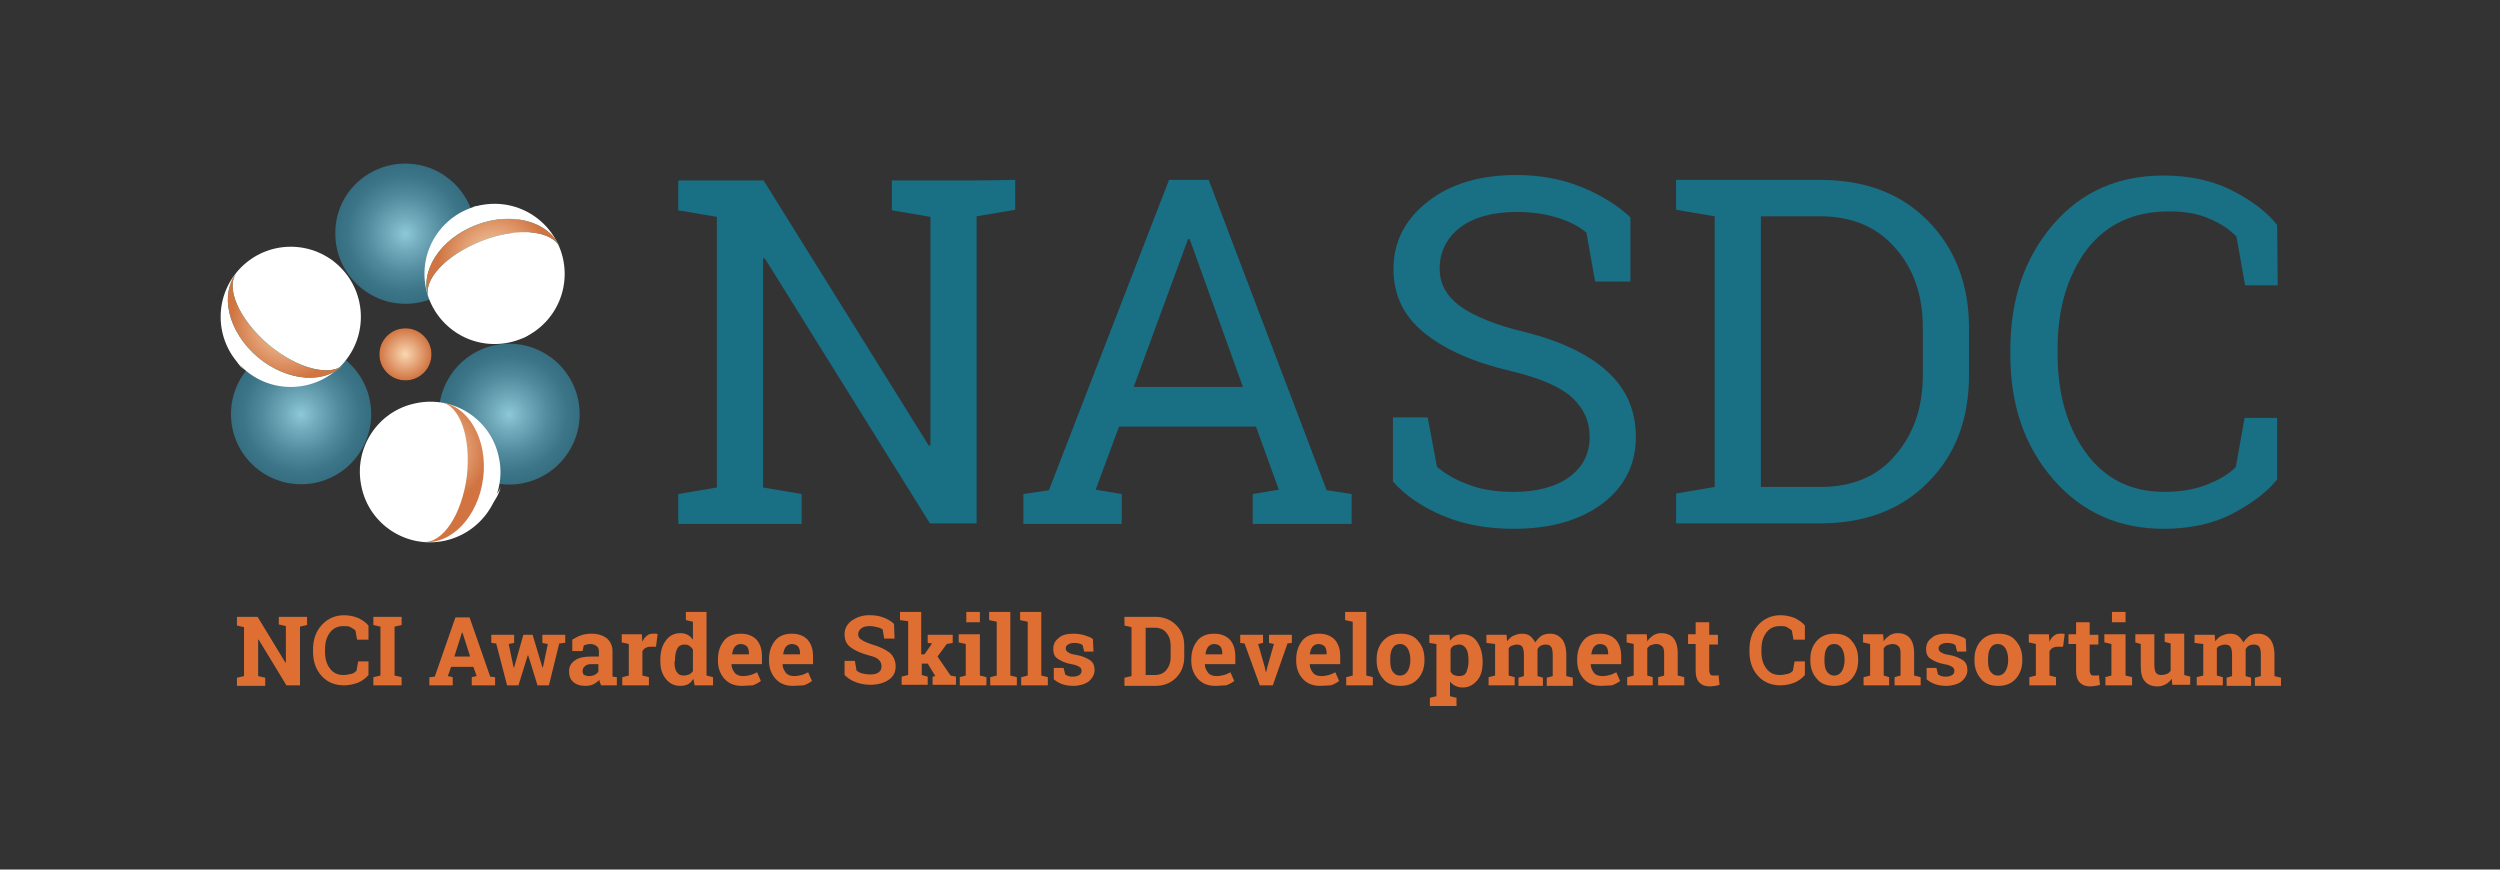 <?xml version="1.0" encoding="utf-8"?>
<!-- Generator: Adobe Illustrator 24.2.0, SVG Export Plug-In . SVG Version: 6.00 Build 0)  -->
<svg version="1.1" id="Layer_1" xmlns="http://www.w3.org/2000/svg" xmlns:xlink="http://www.w3.org/1999/xlink" x="0px" y="0px"
	 viewBox="0 0 460 160" style="enable-background:new 0 0 460 160;" xml:space="preserve">
<rect x="0" y="0" width="460" height="160" fill="#333333" stroke="none"/>
<style type="text/css">
	.st0{fill:#196F84;}
	.st1{fill:#DF6E33;}
	.st2{fill:url(#SVGID_1_);}
	.st3{fill:url(#SVGID_2_);}
	.st4{fill:url(#SVGID_3_);}
	.st5{fill:url(#SVGID_4_);}
	.st6{fill:#FFFFFF;}
	.st7{fill:none;}
	.st8{fill:url(#SVGID_5_);}
	.st9{fill:url(#SVGID_6_);}
	.st10{fill:url(#SVGID_7_);}
	.st11{fill:url(#SVGID_8_);}
	.st12{fill:url(#SVGID_9_);}
</style>
<g id="NCI..._Outline">
	<path class="st0" d="M186.8,33.1v5.5l-7.1,1.2v56.5h-8.6l-30.4-48.8l-0.3,0.1v42.1l7.1,1.2v5.5h-22.7v-5.5l7.1-1.2V39.9l-7.1-1.2
		v-5.5h7.1h8.6L170.9,82l0.3-0.1v-42l-7.1-1.2v-5.5h15.6L186.8,33.1L186.8,33.1z"/>
	<path class="st0" d="M188.3,90.9l4.7-0.7l22.1-57.1h7.3l21.7,57.1l4.6,0.7v5.5h-18.2v-5.5l4.8-0.8l-4.2-11.6h-25.2l-4.3,11.6
		l4.8,0.8v5.5h-18.1V90.9z M208.6,71.2h20.1L218.9,44h-0.3L208.6,71.2z"/>
	<path class="st0" d="M300,51.8h-6.5l-1.6-9c-1.3-1.1-3-2-5.2-2.7S282,39,279.1,39c-4.5,0-8,1-10.5,2.9c-2.4,1.9-3.7,4.4-3.7,7.5
		c0,2.8,1.2,5,3.7,6.9c2.5,1.8,6.5,3.5,12,4.8c6.7,1.7,11.7,4.1,15.2,7.3c3.5,3.2,5.2,7.2,5.2,12c0,5.1-2.1,9.2-6.2,12.3
		c-4.2,3.1-9.6,4.6-16.3,4.6c-4.9,0-9.2-0.8-13-2.4s-6.9-3.7-9.2-6.3V76.8h6.4l1.7,9.1c1.7,1.4,3.6,2.5,5.9,3.3
		c2.3,0.9,5,1.3,8.2,1.3c4.3,0,7.7-0.9,10.2-2.7c2.5-1.8,3.8-4.3,3.8-7.4c0-2.9-1.1-5.3-3.3-7.3s-6-3.6-11.5-4.9
		c-6.7-1.6-11.9-3.9-15.7-7s-5.6-7-5.6-11.7c0-5,2.1-9.1,6.3-12.4c4.2-3.3,9.7-4.9,16.4-4.9c4.4,0,8.5,0.8,12.1,2.3s6.6,3.4,8.8,5.5
		L300,51.8L300,51.8z"/>
	<path class="st0" d="M334.9,33.1c8.3,0,14.9,2.5,19.9,7.6s7.5,11.7,7.5,19.7V69c0,8.1-2.5,14.7-7.5,19.7c-5,5.1-11.7,7.6-19.9,7.6
		h-26.5v-5.5l7.1-1.2V39.8l-7.1-1.2v-5.5h7.1L334.9,33.1L334.9,33.1z M324,39.8v49.8h10.9c5.9,0,10.5-1.9,13.8-5.8
		c3.4-3.9,5.1-8.8,5.1-14.8v-8.7c0-6-1.7-10.9-5.1-14.7c-3.4-3.9-8-5.8-13.8-5.8H324z"/>
	<path class="st0" d="M419.1,52.5h-6l-1.6-9c-1.4-1.4-3.1-2.5-5.1-3.3c-2-0.9-4.4-1.3-7.3-1.3c-6.6,0-11.6,2.4-15.2,7.1
		c-3.5,4.8-5.3,10.8-5.3,18.1v1c0,7.3,1.7,13.4,5.2,18.2c3.5,4.8,8.3,7.2,14.4,7.2c2.9,0,5.5-0.4,7.8-1.3s4.2-2,5.4-3.3l1.6-9h6
		v11.3c-1.8,2.3-4.6,4.4-8.2,6.3s-7.9,2.8-12.7,2.8c-8.2,0-15-3-20.3-9.1s-7.9-13.7-7.9-22.9v-0.9c0-9.3,2.6-16.9,7.8-23
		s12-9.1,20.4-9.1c4.8,0,9,0.9,12.7,2.8c3.7,1.9,6.4,4,8.2,6.3L419.1,52.5L419.1,52.5z"/>
</g>
<g id="NASDC_outline">
	<path class="st1" d="M56.5,113.5v1.5l-1.3,0.3v10.8h-2.5l-5.1-8.4h-0.1v6.7l1.3,0.3v1.5h-5.2v-1.5l1.3-0.3v-9l-1.3-0.3v-1.6h1.3
		h2.5l5.1,8.4h0.1v-6.7l-1.3-0.3v-1.4h3.9H56.5z"/>
	<path class="st1" d="M67.6,117.7h-1.9l-0.3-1.7c-0.2-0.2-0.6-0.4-0.9-0.6s-0.8-0.2-1.3-0.2c-1.1,0-1.9,0.4-2.5,1.2
		c-0.6,0.8-0.9,1.8-0.9,3.1v0.4c0,1.3,0.3,2.3,0.9,3.1s1.4,1.2,2.5,1.2c0.5,0,0.9-0.1,1.4-0.2s0.7-0.3,1-0.6l0.3-1.7h1.9v2.5
		c-0.5,0.6-1.2,1.1-1.9,1.4c-0.8,0.3-1.7,0.5-2.6,0.5c-1.7,0-3.1-0.6-4.1-1.7c-1.1-1.2-1.6-2.7-1.6-4.5v-0.4c0-1.8,0.5-3.3,1.6-4.5
		s2.5-1.8,4.1-1.8c1,0,1.8,0.2,2.6,0.5c0.8,0.4,1.4,0.8,1.9,1.4v2.6H67.6z"/>
	<path class="st1" d="M68.7,115v-1.5h5.2v1.5l-1.3,0.3v9l1.3,0.3v1.5h-5.2v-1.5l1.3-0.3v-9L68.7,115z"/>
	<path class="st1" d="M79.1,124.6l0.9-0.1l3.8-10.9h2.6l3.8,10.9l0.9,0.1v1.5h-4.3v-1.5l0.9-0.2l-0.6-1.7H83l-0.6,1.7l0.9,0.2v1.5
		H79v-1.5H79.1z M83.6,120.8h2.9l-1.4-4.4H85L83.6,120.8z"/>
	<path class="st1" d="M103.8,118.3l-0.9,0.1l-1.9,7.7h-2.1l-1.7-5.5h-0.1l-1.7,5.5h-2.1l-2-7.7l-0.9-0.1v-1.5h4.2v1.5l-1,0.2
		l0.9,4.3h0.1l1.7-6H98l1.8,6h0.1l0.9-4.3l-1-0.2v-1.5h4.2v1.5H103.8z"/>
	<path class="st1" d="M110.6,126.1c-0.1-0.2-0.1-0.3-0.2-0.5s-0.1-0.3-0.1-0.5c-0.3,0.3-0.7,0.6-1.1,0.8c-0.4,0.2-0.9,0.3-1.5,0.3
		c-0.9,0-1.6-0.2-2.2-0.7s-0.8-1.2-0.8-2c0-0.9,0.4-1.5,1.1-2s1.7-0.7,3.1-0.7h1.3v-0.9c0-0.4-0.1-0.8-0.4-1s-0.6-0.4-1.1-0.4
		c-0.3,0-0.5,0-0.8,0.1s-0.4,0.1-0.5,0.2l-0.2,1h-1.9v-2.1c0.5-0.3,1-0.6,1.6-0.8c0.6-0.2,1.2-0.3,1.9-0.3c1.2,0,2.1,0.3,2.8,0.8
		c0.7,0.6,1.1,1.4,1.1,2.4v3.9c0,0.1,0,0.3,0,0.4s0,0.2,0,0.4l0.8,0.1v1.5L110.6,126.1L110.6,126.1z M108.4,124.4
		c0.4,0,0.7-0.1,1-0.2c0.3-0.2,0.6-0.4,0.7-0.6v-1.4h-1.3c-0.5,0-0.9,0.1-1.2,0.4c-0.3,0.2-0.4,0.6-0.4,0.9s0.1,0.6,0.3,0.7
		S108,124.4,108.4,124.4z"/>
	<path class="st1" d="M114.5,124.6l1.2-0.3v-5.8l-1.3-0.3v-1.5h3.7l0.1,1.4c0.2-0.5,0.5-0.9,0.8-1.1c0.3-0.3,0.7-0.4,1.2-0.4
		c0.1,0,0.3,0,0.4,0s0.3,0,0.4,0.1l-0.3,2.3h-1c-0.4,0-0.7,0.1-0.9,0.2c-0.2,0.1-0.4,0.3-0.6,0.6v4.5l1.2,0.3v1.5h-4.9L114.5,124.6
		L114.5,124.6z"/>
	<path class="st1" d="M127.6,124.9c-0.3,0.4-0.6,0.8-1,1s-0.9,0.3-1.4,0.3c-1.1,0-2-0.4-2.7-1.3s-1-1.9-1-3.3v-0.1
		c0-1.5,0.3-2.7,1-3.6c0.6-0.9,1.5-1.4,2.7-1.4c0.5,0,0.9,0.1,1.3,0.3s0.7,0.5,1,0.9v-3.3l-1.3-0.3v-1.5h1.3h2.5v11.7l1.2,0.3v1.5
		h-3.4L127.6,124.9z M124.1,121.7c0,0.8,0.1,1.5,0.4,1.9c0.3,0.5,0.7,0.7,1.3,0.7c0.4,0,0.7-0.1,1-0.2s0.5-0.4,0.7-0.6v-4
		c-0.2-0.3-0.4-0.5-0.7-0.7c-0.3-0.2-0.6-0.2-0.9-0.2c-0.6,0-1.1,0.3-1.3,0.8c-0.3,0.5-0.4,1.3-0.4,2.1v0.2H124.1z"/>
	<path class="st1" d="M136.5,126.2c-1.3,0-2.4-0.4-3.2-1.3c-0.8-0.9-1.2-2-1.2-3.3v-0.3c0-1.4,0.4-2.5,1.1-3.4s1.8-1.3,3.1-1.3
		c1.3,0,2.2,0.4,2.9,1.1c0.7,0.8,1,1.8,1,3.1v1.4h-5.6v0.1c0,0.6,0.3,1.1,0.6,1.5s0.9,0.6,1.5,0.6s1-0.1,1.4-0.2s0.8-0.3,1.2-0.5
		l0.7,1.6c-0.4,0.3-0.9,0.6-1.5,0.8C137.9,126.1,137.2,126.2,136.5,126.2z M136.3,118.5c-0.5,0-0.8,0.2-1.1,0.5
		c-0.3,0.4-0.4,0.8-0.5,1.4l0,0h3.1v-0.2c0-0.5-0.1-1-0.4-1.3C137.1,118.7,136.8,118.5,136.3,118.5z"/>
	<path class="st1" d="M145.9,126.2c-1.3,0-2.4-0.4-3.2-1.3c-0.8-0.9-1.2-2-1.2-3.3v-0.3c0-1.4,0.4-2.5,1.1-3.4s1.8-1.3,3.1-1.3
		c1.3,0,2.2,0.4,2.9,1.1c0.7,0.8,1,1.8,1,3.1v1.4H144v0.1c0,0.6,0.3,1.1,0.6,1.5s0.9,0.6,1.5,0.6s1-0.1,1.4-0.2s0.8-0.3,1.2-0.5
		l0.7,1.6c-0.4,0.3-0.9,0.6-1.5,0.8C147.3,126.1,146.6,126.2,145.9,126.2z M145.7,118.5c-0.5,0-0.8,0.2-1.1,0.5
		c-0.3,0.4-0.4,0.8-0.5,1.4l0,0h3.1v-0.2c0-0.5-0.1-1-0.4-1.3C146.6,118.7,146.2,118.5,145.7,118.5z"/>
	<path class="st1" d="M164.6,117.5h-1.9l-0.3-1.7c-0.2-0.1-0.5-0.3-1-0.4s-0.9-0.2-1.3-0.2c-0.7,0-1.2,0.1-1.6,0.4s-0.6,0.7-0.6,1.1
		s0.2,0.8,0.6,1c0.4,0.3,1.1,0.6,2,0.9c1.4,0.4,2.4,0.9,3.2,1.5c0.7,0.6,1.1,1.5,1.1,2.5c0,1.1-0.4,1.9-1.3,2.5s-2,0.9-3.4,0.9
		c-1,0-1.9-0.2-2.7-0.5c-0.8-0.3-1.5-0.8-2-1.3v-2.6h1.9l0.3,1.8c0.3,0.2,0.6,0.4,1,0.5s0.9,0.2,1.5,0.2c0.7,0,1.2-0.1,1.6-0.4
		s0.5-0.7,0.5-1.1c0-0.5-0.2-0.9-0.5-1.2s-0.9-0.6-1.8-0.8c-1.5-0.4-2.6-0.9-3.4-1.5s-1.1-1.4-1.1-2.4s0.4-1.8,1.3-2.5
		c0.9-0.6,1.9-1,3.2-1c1,0,1.8,0.1,2.6,0.4c0.8,0.3,1.5,0.7,2,1.2L164.6,117.5L164.6,117.5z"/>
	<path class="st1" d="M165.6,114.1v-1.5h3.9v7.8h0.6l1.4-2l-0.8-0.1v-1.5h4.6v1.5l-1.1,0.2l-1.7,2.3l2.4,3.5l1,0.2v1.5h-4.3v-1.5
		l0.5-0.1l-1.4-2.3h-1.1v2.1l1.1,0.3v1.5h-4.8v-1.5l1.2-0.3v-9.9L165.6,114.1z"/>
	<path class="st1" d="M176.5,124.6l1.2-0.3v-5.8l-1.3-0.3v-1.5h3.9v7.6l1.2,0.3v1.5h-4.9v-1.5H176.5z M180.3,114.5h-2.5v-1.9h2.5
		V114.5z"/>
	<path class="st1" d="M182,114.1v-1.5h3.9v11.7l1.2,0.3v1.5h-4.9v-1.5l1.2-0.3v-9.9L182,114.1z"/>
	<path class="st1" d="M187.7,114.1v-1.5h3.9v11.7l1.2,0.3v1.5h-4.9v-1.5l1.2-0.3v-9.9L187.7,114.1z"/>
	<path class="st1" d="M201.2,119.9h-1.7l-0.3-1.2c-0.2-0.1-0.4-0.3-0.7-0.3c-0.3-0.1-0.6-0.1-0.9-0.1c-0.4,0-0.8,0.1-1.1,0.3
		c-0.3,0.2-0.4,0.4-0.4,0.7c0,0.3,0.1,0.5,0.4,0.7s0.7,0.4,1.5,0.5c1.2,0.2,2,0.6,2.6,1s0.8,1.1,0.8,1.8c0,0.8-0.4,1.5-1.1,2.1
		c-0.7,0.5-1.7,0.8-2.8,0.8c-0.7,0-1.4-0.1-2-0.3c-0.6-0.2-1.1-0.5-1.6-0.9v-2.1h1.8l0.3,1.2c0.1,0.1,0.4,0.2,0.6,0.3
		c0.3,0.1,0.5,0.1,0.8,0.1c0.5,0,0.9-0.1,1.2-0.3s0.4-0.4,0.4-0.8c0-0.3-0.1-0.5-0.4-0.7s-0.8-0.4-1.5-0.5c-1.1-0.2-1.9-0.6-2.5-1
		s-0.8-1-0.8-1.8s0.3-1.5,1-2c0.6-0.6,1.6-0.8,2.7-0.8c0.7,0,1.4,0.1,2.1,0.3c0.6,0.2,1.2,0.4,1.5,0.7L201.2,119.9z"/>
	<path class="st1" d="M212.6,113.5c1.5,0,2.8,0.5,3.8,1.5s1.5,2.2,1.5,3.8v2.1c0,1.5-0.5,2.8-1.5,3.8s-2.3,1.5-3.8,1.5h-5.7v-1.5
		l1.3-0.3v-9l-1.3-0.3v-1.6h1.3H212.6z M210.8,115.5v8.7h1.7c0.9,0,1.6-0.3,2.1-0.9s0.8-1.4,0.8-2.4v-2.1c0-1-0.3-1.8-0.8-2.4
		s-1.2-0.9-2.1-0.9L210.8,115.5L210.8,115.5z"/>
	<path class="st1" d="M223.6,126.2c-1.3,0-2.4-0.4-3.2-1.3s-1.2-2-1.2-3.3v-0.3c0-1.4,0.4-2.5,1.1-3.4s1.8-1.3,3.1-1.3
		s2.2,0.4,2.9,1.1c0.7,0.8,1,1.8,1,3.1v1.4h-5.6v0.1c0,0.6,0.3,1.1,0.6,1.5s0.9,0.6,1.5,0.6s1-0.1,1.4-0.2s0.8-0.3,1.2-0.5l0.7,1.6
		c-0.4,0.3-0.9,0.6-1.5,0.8C225,126.1,224.4,126.2,223.6,126.2z M223.4,118.5c-0.5,0-0.8,0.2-1.1,0.5c-0.3,0.4-0.4,0.8-0.5,1.4l0,0
		h3.1v-0.2c0-0.5-0.1-1-0.4-1.3C224.3,118.7,223.9,118.5,223.4,118.5z"/>
	<path class="st1" d="M232.4,118.3l-0.9,0.2l1.2,4.2l0.2,0.9h0.1l0.2-0.9l1.2-4.2l-0.9-0.2v-1.5h4.2v1.5l-0.8,0.1l-2.7,7.7h-2.4
		l-2.8-7.7l-0.8-0.1v-1.5h4.2V118.3z"/>
	<path class="st1" d="M242.9,126.2c-1.3,0-2.4-0.4-3.2-1.3s-1.2-2-1.2-3.3v-0.3c0-1.4,0.4-2.5,1.1-3.4s1.8-1.3,3.1-1.3
		s2.2,0.4,2.9,1.1c0.7,0.8,1,1.8,1,3.1v1.4H241v0.1c0,0.6,0.3,1.1,0.6,1.5s0.9,0.6,1.5,0.6s1-0.1,1.4-0.2s0.8-0.3,1.2-0.5l0.7,1.6
		c-0.4,0.3-0.9,0.6-1.5,0.8C244.3,126.1,243.6,126.2,242.9,126.2z M242.6,118.5c-0.5,0-0.8,0.2-1.1,0.5c-0.3,0.4-0.4,0.8-0.5,1.4
		l0,0h3.1v-0.2c0-0.5-0.1-1-0.4-1.3C243.5,118.7,243.1,118.5,242.6,118.5z"/>
	<path class="st1" d="M247.5,114.1v-1.5h3.9v11.7l1.2,0.3v1.5h-4.9v-1.5l1.2-0.3v-9.9L247.5,114.1z"/>
	<path class="st1" d="M253.3,121.3c0-1.4,0.4-2.5,1.2-3.4s1.9-1.3,3.2-1.3c1.4,0,2.5,0.4,3.2,1.3c0.8,0.9,1.2,2,1.2,3.4v0.2
		c0,1.4-0.4,2.5-1.2,3.4s-1.9,1.3-3.2,1.3c-1.4,0-2.5-0.4-3.2-1.3c-0.8-0.9-1.2-2-1.2-3.4V121.3z M255.8,121.5c0,0.9,0.1,1.5,0.4,2
		c0.3,0.5,0.8,0.8,1.4,0.8c0.6,0,1.1-0.3,1.4-0.8c0.3-0.5,0.5-1.2,0.5-2v-0.2c0-0.8-0.2-1.5-0.5-2s-0.8-0.8-1.4-0.8
		c-0.7,0-1.1,0.3-1.4,0.8c-0.3,0.5-0.4,1.2-0.4,2V121.5z"/>
	<path class="st1" d="M263,118.3v-1.5h3.7l0.1,1.1c0.3-0.4,0.6-0.7,1-0.9c0.4-0.2,0.8-0.3,1.3-0.3c1.2,0,2.1,0.5,2.7,1.4
		c0.6,0.9,1,2.1,1,3.6v0.2c0,1.4-0.3,2.5-1,3.3s-1.5,1.3-2.7,1.3c-0.5,0-0.9-0.1-1.3-0.3c-0.4-0.2-0.7-0.4-1-0.8v2.7l1.2,0.3v1.5
		h-4.9v-1.5l1.2-0.3v-9.6L263,118.3z M270.2,121.5c0-0.9-0.1-1.6-0.4-2.1c-0.3-0.5-0.7-0.8-1.3-0.8c-0.4,0-0.7,0.1-1,0.2
		c-0.3,0.2-0.5,0.4-0.6,0.7v4.1c0.2,0.3,0.4,0.5,0.6,0.6c0.3,0.1,0.6,0.2,1,0.2c0.6,0,1.1-0.2,1.3-0.7s0.4-1.1,0.4-1.9V121.5z"/>
	<path class="st1" d="M273.5,118.3v-1.5h3.7l0.1,1.2c0.3-0.4,0.7-0.8,1.1-1c0.5-0.2,1-0.4,1.6-0.4s1.1,0.1,1.5,0.4s0.7,0.7,1,1.2
		c0.3-0.5,0.7-0.9,1.1-1.2c0.5-0.3,1-0.4,1.6-0.4c0.9,0,1.6,0.3,2.2,1c0.5,0.6,0.8,1.6,0.8,2.9v3.9l1.2,0.3v1.5h-4.8v-1.5l1.1-0.3
		v-3.9c0-0.7-0.1-1.2-0.3-1.5s-0.6-0.4-1-0.4s-0.7,0.1-0.9,0.2c-0.3,0.2-0.5,0.4-0.6,0.7c0,0.1,0,0.2,0,0.3c0,0.1,0,0.2,0,0.2v4.4
		l1,0.3v1.5h-4.5v-1.5l1-0.3v-3.9c0-0.7-0.1-1.2-0.3-1.5s-0.6-0.4-1-0.4c-0.3,0-0.6,0.1-0.9,0.2c-0.3,0.1-0.5,0.3-0.6,0.5v5l1.1,0.3
		v1.5h-4.8v-1.5l1.2-0.3v-5.8L273.5,118.3z"/>
	<path class="st1" d="M294.6,126.2c-1.3,0-2.4-0.4-3.2-1.3s-1.2-2-1.2-3.3v-0.3c0-1.4,0.4-2.5,1.1-3.4s1.8-1.3,3.1-1.3
		s2.2,0.4,2.9,1.1c0.7,0.8,1,1.8,1,3.1v1.4h-5.6v0.1c0,0.6,0.3,1.1,0.6,1.5s0.9,0.6,1.5,0.6s1-0.1,1.4-0.2s0.8-0.3,1.2-0.5l0.7,1.6
		c-0.4,0.3-0.9,0.6-1.5,0.8C296.1,126.1,295.4,126.2,294.6,126.2z M294.4,118.5c-0.5,0-0.8,0.2-1.1,0.5c-0.3,0.4-0.4,0.8-0.5,1.4
		l0,0h3.1v-0.2c0-0.5-0.1-1-0.4-1.3C295.3,118.7,294.9,118.5,294.4,118.5z"/>
	<path class="st1" d="M299.4,124.6l1.2-0.3v-5.8l-1.3-0.3v-1.5h3.7l0.1,1.3c0.3-0.5,0.7-0.8,1.1-1.1c0.5-0.3,1-0.4,1.5-0.4
		c0.9,0,1.7,0.3,2.2,0.9s0.8,1.5,0.8,2.8v4.1l1.2,0.3v1.5h-4.8v-1.5l1.1-0.3v-4.1c0-0.6-0.1-1.1-0.4-1.3c-0.3-0.3-0.6-0.4-1.1-0.4
		c-0.3,0-0.6,0.1-0.9,0.2c-0.3,0.1-0.5,0.3-0.7,0.6v5l1,0.3v1.5h-4.7L299.4,124.6L299.4,124.6z"/>
	<path class="st1" d="M314.5,114.5v2.3h1.6v1.8h-1.6v4.7c0,0.4,0.1,0.6,0.2,0.8s0.4,0.2,0.6,0.2c0.2,0,0.3,0,0.5,0
		c0.1,0,0.3,0,0.4-0.1l0.2,1.8c-0.3,0.1-0.6,0.2-0.8,0.2c-0.3,0-0.6,0.1-0.9,0.1c-0.9,0-1.5-0.2-2-0.7s-0.7-1.2-0.7-2.3v-4.8h-1.4
		v-1.8h1.4v-2.2H314.5z"/>
	<path class="st1" d="M331.9,117.7H330l-0.3-1.7c-0.2-0.2-0.6-0.4-0.9-0.6s-0.8-0.2-1.3-0.2c-1.1,0-1.9,0.4-2.5,1.2
		c-0.6,0.8-0.9,1.8-0.9,3.1v0.4c0,1.3,0.3,2.3,0.9,3.1s1.4,1.2,2.5,1.2c0.5,0,0.9-0.1,1.4-0.2s0.7-0.3,1-0.6l0.3-1.7h1.9v2.5
		c-0.5,0.6-1.2,1.1-1.9,1.4c-0.8,0.3-1.7,0.5-2.6,0.5c-1.7,0-3.1-0.6-4.1-1.7c-1.1-1.2-1.6-2.7-1.6-4.5v-0.4c0-1.8,0.5-3.3,1.6-4.5
		s2.5-1.8,4.1-1.8c1,0,1.8,0.2,2.6,0.5c0.8,0.4,1.4,0.8,1.9,1.4v2.6H331.9z"/>
	<path class="st1" d="M333.1,121.3c0-1.4,0.4-2.5,1.2-3.4s1.9-1.3,3.2-1.3c1.4,0,2.5,0.4,3.2,1.3c0.8,0.9,1.2,2,1.2,3.4v0.2
		c0,1.4-0.4,2.5-1.2,3.4s-1.9,1.3-3.2,1.3c-1.4,0-2.5-0.4-3.2-1.3c-0.8-0.9-1.2-2-1.2-3.4V121.3z M335.7,121.5c0,0.9,0.1,1.5,0.4,2
		c0.3,0.5,0.8,0.8,1.4,0.8c0.6,0,1.1-0.3,1.4-0.8c0.3-0.5,0.5-1.2,0.5-2v-0.2c0-0.8-0.2-1.5-0.5-2s-0.8-0.8-1.4-0.8
		c-0.7,0-1.1,0.3-1.4,0.8c-0.3,0.5-0.4,1.2-0.4,2V121.5z"/>
	<path class="st1" d="M342.9,124.6l1.2-0.3v-5.8l-1.3-0.3v-1.5h3.7l0.1,1.3c0.3-0.5,0.7-0.8,1.1-1.1c0.5-0.3,1-0.4,1.5-0.4
		c0.9,0,1.7,0.3,2.2,0.9s0.8,1.5,0.8,2.8v4.1l1.2,0.3v1.5h-4.8v-1.5l1.1-0.3v-4.1c0-0.6-0.1-1.1-0.4-1.3c-0.3-0.3-0.6-0.4-1.1-0.4
		c-0.3,0-0.6,0.1-0.9,0.2c-0.3,0.1-0.5,0.3-0.7,0.6v5l1,0.3v1.5h-4.7V124.6z"/>
	<path class="st1" d="M361.8,119.9h-1.7l-0.3-1.2c-0.2-0.1-0.4-0.3-0.7-0.3c-0.3-0.1-0.6-0.1-0.9-0.1c-0.4,0-0.8,0.1-1.1,0.3
		c-0.3,0.2-0.4,0.4-0.4,0.7c0,0.3,0.1,0.5,0.4,0.7s0.7,0.4,1.5,0.5c1.2,0.2,2,0.6,2.6,1s0.8,1.1,0.8,1.8c0,0.8-0.4,1.5-1.1,2.1
		c-0.7,0.5-1.7,0.8-2.8,0.8c-0.7,0-1.4-0.1-2-0.3c-0.6-0.2-1.1-0.5-1.6-0.9v-2.1h1.8l0.3,1.2c0.1,0.1,0.4,0.2,0.6,0.3
		c0.3,0.1,0.5,0.1,0.8,0.1c0.5,0,0.9-0.1,1.2-0.3s0.4-0.4,0.4-0.8c0-0.3-0.1-0.5-0.4-0.7s-0.8-0.4-1.5-0.5c-1.1-0.2-1.9-0.6-2.5-1
		s-0.8-1-0.8-1.8s0.3-1.5,1-2c0.6-0.6,1.6-0.8,2.7-0.8c0.7,0,1.4,0.1,2.1,0.3c0.6,0.2,1.2,0.4,1.5,0.7L361.8,119.9z"/>
	<path class="st1" d="M363.3,121.3c0-1.4,0.4-2.5,1.2-3.4s1.9-1.3,3.2-1.3c1.4,0,2.5,0.4,3.2,1.3c0.8,0.9,1.2,2,1.2,3.4v0.2
		c0,1.4-0.4,2.5-1.2,3.4s-1.9,1.3-3.2,1.3c-1.4,0-2.5-0.4-3.2-1.3c-0.8-0.9-1.2-2-1.2-3.4V121.3z M365.8,121.5c0,0.9,0.1,1.5,0.4,2
		c0.3,0.5,0.8,0.8,1.4,0.8c0.6,0,1.1-0.3,1.4-0.8c0.3-0.5,0.5-1.2,0.5-2v-0.2c0-0.8-0.2-1.5-0.5-2s-0.8-0.8-1.4-0.8
		c-0.7,0-1.1,0.3-1.4,0.8c-0.3,0.5-0.4,1.2-0.4,2V121.5z"/>
	<path class="st1" d="M373.4,124.6l1.2-0.3v-5.8l-1.3-0.3v-1.5h3.7l0.1,1.4c0.2-0.5,0.5-0.9,0.8-1.1c0.3-0.3,0.7-0.4,1.2-0.4
		c0.1,0,0.3,0,0.4,0c0.1,0,0.3,0,0.4,0.1l-0.3,2.3h-1c-0.4,0-0.7,0.1-0.9,0.2s-0.4,0.3-0.6,0.6v4.5l1.2,0.3v1.5h-4.9L373.4,124.6
		L373.4,124.6z"/>
	<path class="st1" d="M384.5,114.5v2.3h1.6v1.8h-1.6v4.7c0,0.4,0.1,0.6,0.2,0.8s0.4,0.2,0.6,0.2c0.2,0,0.3,0,0.5,0
		c0.1,0,0.3,0,0.4-0.1l0.2,1.8c-0.3,0.1-0.6,0.2-0.8,0.2c-0.3,0-0.6,0.1-0.9,0.1c-0.9,0-1.5-0.2-2-0.7s-0.7-1.2-0.7-2.3v-4.8h-1.4
		v-1.8h1.4v-2.2H384.5z"/>
	<path class="st1" d="M387.3,124.6l1.2-0.3v-5.8l-1.3-0.3v-1.5h3.9v7.6l1.2,0.3v1.5h-4.9v-1.5H387.3z M391.1,114.5h-2.5v-1.9h2.5
		V114.5z"/>
	<path class="st1" d="M399.6,124.9c-0.3,0.4-0.7,0.8-1.1,1c-0.4,0.2-0.9,0.4-1.5,0.4c-1,0-1.8-0.3-2.3-0.9c-0.6-0.6-0.8-1.6-0.8-2.9
		v-4l-1-0.3v-1.5h1h2.5v5.6c0,0.7,0.1,1.2,0.3,1.5s0.6,0.4,1,0.4s0.7-0.1,1-0.2s0.5-0.3,0.7-0.6v-5l-1.1-0.3v-1.5h1.1h2.5v7.6
		l1.1,0.3v1.5h-3.3L399.6,124.9z"/>
	<path class="st1" d="M403.8,118.3v-1.5h3.7l0.1,1.2c0.3-0.4,0.7-0.8,1.1-1c0.5-0.2,1-0.4,1.6-0.4s1.1,0.1,1.5,0.4s0.7,0.7,1,1.2
		c0.3-0.5,0.7-0.9,1.1-1.2c0.5-0.3,1-0.4,1.6-0.4c0.9,0,1.6,0.3,2.2,1c0.5,0.6,0.8,1.6,0.8,2.9v3.9l1.2,0.3v1.5h-4.8v-1.5l1.1-0.3
		v-3.9c0-0.7-0.1-1.2-0.3-1.5s-0.6-0.4-1-0.4s-0.7,0.1-0.9,0.2c-0.3,0.2-0.5,0.4-0.6,0.7c0,0.1,0,0.2,0,0.3c0,0.1,0,0.2,0,0.2v4.4
		l1,0.3v1.5h-4.5v-1.5l1-0.3v-3.9c0-0.7-0.1-1.2-0.3-1.5s-0.6-0.4-1-0.4c-0.3,0-0.6,0.1-0.9,0.2c-0.3,0.1-0.5,0.3-0.6,0.5v5l1.1,0.3
		v1.5h-4.8v-1.5l1.2-0.3v-5.8L403.8,118.3z"/>
</g>
<g>
	<circle cx="74.6" cy="65.2" r="4.8"/>
	
		<radialGradient id="SVGID_1_" cx="55.4" cy="963.772" r="12.936" gradientTransform="matrix(1 0 0 -1 0 1040)" gradientUnits="userSpaceOnUse">
		<stop  offset="0" style="stop-color:#8DC8D8"/>
		<stop  offset="0.237" style="stop-color:#71ABBC"/>
		<stop  offset="0.556" style="stop-color:#518A9C"/>
		<stop  offset="0.822" style="stop-color:#3D7588"/>
		<stop  offset="1" style="stop-color:#366E81"/>
	</radialGradient>
	<circle class="st2" cx="55.4" cy="76.2" r="12.9"/>
	
		<radialGradient id="SVGID_2_" cx="93.7" cy="963.772" r="12.941" gradientTransform="matrix(1 0 0 -1 0 1040)" gradientUnits="userSpaceOnUse">
		<stop  offset="0" style="stop-color:#8DC8D8"/>
		<stop  offset="0.237" style="stop-color:#71ABBC"/>
		<stop  offset="0.556" style="stop-color:#518A9C"/>
		<stop  offset="0.822" style="stop-color:#3D7588"/>
		<stop  offset="1" style="stop-color:#366E81"/>
	</radialGradient>
	<path class="st3" d="M104.9,82.7c-3.6,6.2-11.5,8.3-17.7,4.7c-6.2-3.6-8.3-11.5-4.7-17.7c3.6-6.2,11.5-8.3,17.7-4.7
		C106.4,68.6,108.5,76.5,104.9,82.7"/>
	
		<radialGradient id="SVGID_3_" cx="74.56" cy="974.831" r="4.843" gradientTransform="matrix(1 0 0 -1 0 1040)" gradientUnits="userSpaceOnUse">
		<stop  offset="0" style="stop-color:#F9D7B2"/>
		<stop  offset="1" style="stop-color:#D17442"/>
	</radialGradient>
	<circle class="st4" cx="74.6" cy="65.2" r="4.8"/>
	
		<radialGradient id="SVGID_4_" cx="74.56" cy="996.95" r="12.932" gradientTransform="matrix(1 0 0 -1 0 1040)" gradientUnits="userSpaceOnUse">
		<stop  offset="0" style="stop-color:#8DC8D8"/>
		<stop  offset="0.237" style="stop-color:#71ABBC"/>
		<stop  offset="0.556" style="stop-color:#518A9C"/>
		<stop  offset="0.822" style="stop-color:#3D7588"/>
		<stop  offset="1" style="stop-color:#366E81"/>
	</radialGradient>
	<path class="st5" d="M74.6,30.1c7.1,0,12.9,5.8,12.9,12.9c0,7.1-5.8,12.9-12.9,12.9S61.7,50.1,61.7,43
		C61.6,35.9,67.4,30.1,74.6,30.1"/>
	<circle class="st6" cx="53.5" cy="58.3" r="12.9"/>
	<path class="st6" d="M81.8,99.5c-7,1.5-13.9-3-15.3-10c-1.5-7,3-13.9,10-15.3c7-1.5,13.9,3,15.3,10C93.3,91.1,88.8,98,81.8,99.5"/>
	<circle class="st6" cx="91" cy="50.4" r="12.9"/>
	<g>
		<path class="st7" d="M61.9,48.5c2.7,2.3,1.2,8.6-3.4,14.1s-10.6,8-13.3,5.7"/>
		<path class="st6" d="M61.9,48.5c-4-3.4-11-1.8-15.7,3.7c-4.6,5.5-5.1,12.6-1.1,16.1c-2.7-2.3-1.2-8.6,3.4-14.1
			C53.2,48.7,59.1,46.1,61.9,48.5z"/>
		<path class="st7" d="M61.9,48.5c4,3.4,3.6,10.6-1.1,16.1s-11.6,7.1-15.7,3.7"/>
	</g>
	<g>
		<path class="st7" d="M43.7,50c2.3-2.7,8.6-1.2,14.1,3.4s8,10.6,5.7,13.3"/>
		
			<radialGradient id="SVGID_5_" cx="8563.228" cy="7794.322" r="10.257" gradientTransform="matrix(4.489700e-11 -1 -1 -4.489700e-11 7846.959 8622.925)" gradientUnits="userSpaceOnUse">
			<stop  offset="0" style="stop-color:#33FFFF"/>
			<stop  offset="1" style="stop-color:#009999"/>
		</radialGradient>
		<path class="st8" d="M43.7,50c-3.4,4-1.8,11,3.7,15.7c5.5,4.6,12.6,5.1,16.1,1.1c-2.3,2.7-8.6,1.2-14.1-3.4
			C43.9,58.7,41.3,52.7,43.7,50z"/>
		<path class="st7" d="M43.7,50c3.4-4,10.6-3.6,16.1,1.1s7.1,11.6,3.7,15.7"/>
	</g>
	<g>
		<path class="st7" d="M77.1,99.6c-3.5-0.6-5.4-6.8-4.1-13.9c1.3-7,5.1-12.2,8.7-11.6"/>
		<path class="st7" d="M77.1,99.6c-5.2-0.9-8.4-7.4-7.1-14.4s6.5-12,11.7-11.1"/>
	</g>
	<g>
		<path class="st7" d="M103.1,45.7c1.3,3.4-3.1,8.1-9.8,10.7S80.2,58.3,78.9,55"/>
		
			<radialGradient id="SVGID_6_" cx="8627.482" cy="7836.539" r="10.15" gradientTransform="matrix(4.489700e-11 -1 -1 -4.489700e-11 7927.316 8675.141)" gradientUnits="userSpaceOnUse">
			<stop  offset="0" style="stop-color:#33FFFF"/>
			<stop  offset="1" style="stop-color:#009999"/>
		</radialGradient>
		<path class="st9" d="M103.1,45.7c-1.9-4.9-8.8-6.9-15.5-4.3C80.9,44,77.1,50,78.9,55c-1.3-3.4,3.1-8.1,9.8-10.7
			C95.3,41.7,101.8,42.4,103.1,45.7z"/>
		<path class="st7" d="M103.1,45.7c1.9,4.9-2,11-8.7,13.6S80.8,59.9,78.9,55"/>
	</g>
	<g>
		<path class="st7" d="M43.7,50c2.3-2.7,8.6-1.2,14.1,3.4s8,10.6,5.7,13.3"/>
		
			<radialGradient id="SVGID_7_" cx="8563.228" cy="7794.322" r="10.257" gradientTransform="matrix(4.489700e-11 -1 -1 -4.489700e-11 7846.959 8622.925)" gradientUnits="userSpaceOnUse">
			<stop  offset="0" style="stop-color:#F9D7B2"/>
			<stop  offset="1" style="stop-color:#D17442"/>
		</radialGradient>
		<path class="st10" d="M43.7,50c-3.4,4-1.8,11,3.7,15.7c5.5,4.6,12.6,5.1,16.1,1.1c-2.3,2.7-8.6,1.2-14.1-3.4
			C43.9,58.7,41.3,52.7,43.7,50z"/>
		<path class="st7" d="M43.7,50c3.4-4,10.6-3.6,16.1,1.1s7.1,11.6,3.7,15.7"/>
	</g>
	<g>
		<path class="st7" d="M66.7,84.6c0.6-3.5,6.8-5.4,13.9-4.1c7,1.3,12.2,5.1,11.6,8.7"/>
		<path class="st6" d="M66.7,84.6c-0.9,5.2,4,10.4,11.1,11.7c7,1.3,13.5-1.9,14.4-7.1c-0.6,3.5-6.8,5.4-13.9,4.1
			C71.2,92,66,88.1,66.7,84.6z"/>
		<path class="st7" d="M66.7,84.6c0.9-5.2,7.4-8.4,14.4-7.1s12,6.5,11.1,11.7"/>
	</g>
	<g>
		<path class="st7" d="M77.8,99.7c-3.6-0.4-5.7-6.5-4.9-13.6c0.9-7.1,4.5-12.5,8-12"/>
		
			<radialGradient id="SVGID_8_" cx="9035.564" cy="7707.249" r="9.984" gradientTransform="matrix(-5.356404e-02 -0.999 -0.999 5.356404e-02 8263.322 8696.496)" gradientUnits="userSpaceOnUse">
			<stop  offset="0" style="stop-color:#F9D7B2"/>
			<stop  offset="1" style="stop-color:#D17442"/>
		</radialGradient>
		<path class="st11" d="M77.8,99.7C83,100.3,88,95.1,88.9,88S86.2,74.6,81,74c3.6,0.4,5.7,6.5,4.9,13.6
			C85,94.7,81.4,100.1,77.8,99.7z"/>
		<path class="st7" d="M77.8,99.7c-5.2-0.6-8.8-6.9-7.9-14S75.7,73.4,81,74"/>
	</g>
	<g>
		<path class="st7" d="M95.6,62.5c-3.4,1.3-8.1-3.1-10.7-9.8C82.3,46,83,39.6,86.3,38.3"/>
		<path class="st6" d="M95.6,62.5c4.9-1.9,6.9-8.8,4.3-15.5c-2.6-6.7-8.6-10.5-13.6-8.7c3.4-1.3,8.1,3.1,10.7,9.8
			C99.6,54.7,99,61.2,95.6,62.5z"/>
		<path class="st7" d="M95.6,62.5c-4.9,1.9-11-2-13.6-8.7s-0.6-13.6,4.3-15.5"/>
	</g>
	<g>
		<path class="st7" d="M103.1,45.7c1.3,3.4-3.1,8.1-9.8,10.7S80.2,58.3,78.9,55"/>
		
			<radialGradient id="SVGID_9_" cx="8627.482" cy="7836.539" r="10.15" gradientTransform="matrix(4.489700e-11 -1 -1 -4.489700e-11 7927.316 8675.141)" gradientUnits="userSpaceOnUse">
			<stop  offset="0" style="stop-color:#F9D7B2"/>
			<stop  offset="1" style="stop-color:#D17442"/>
		</radialGradient>
		<path class="st12" d="M103.1,45.7c-1.9-4.9-8.8-6.9-15.5-4.3C80.9,44,77.1,50,78.9,55c-1.3-3.4,3.1-8.1,9.8-10.7
			C95.3,41.7,101.8,42.4,103.1,45.7z"/>
		<path class="st7" d="M103.1,45.7c1.9,4.9-2,11-8.7,13.6S80.8,59.9,78.9,55"/>
	</g>
</g>
</svg>
